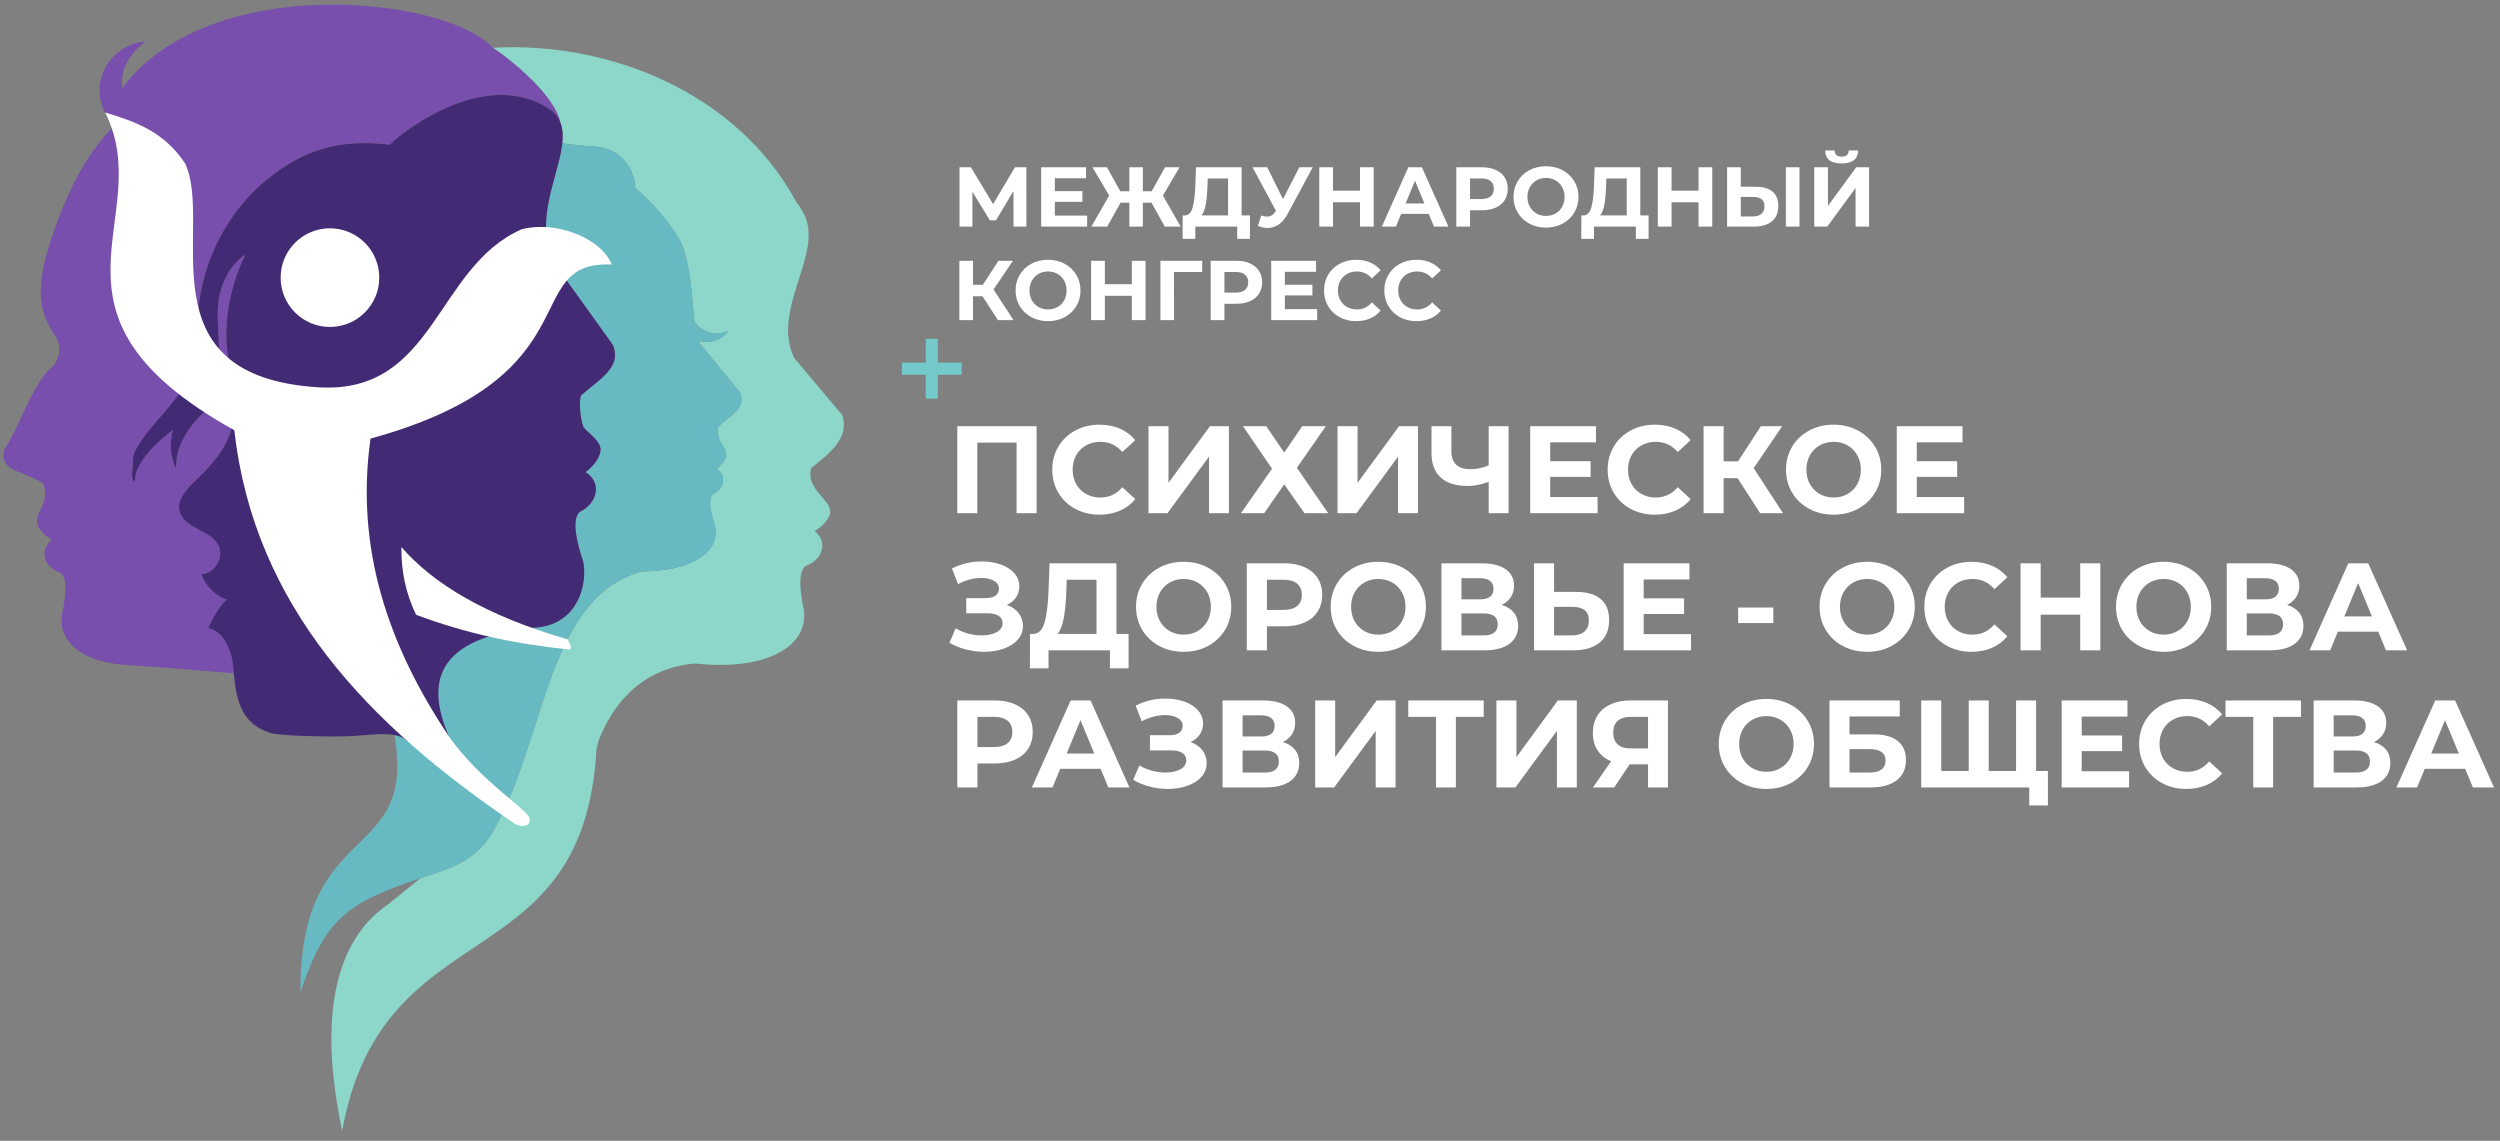 <svg width="206" height="94" viewBox="0 0 206 94" fill="none" xmlns="http://www.w3.org/2000/svg">
<rect x="0" y="0" width="206" height="94" fill="#808080" stroke="none"/>
<g clip-path="url(#clip0_2733_1713)">
<path fill-rule="evenodd" clip-rule="evenodd" d="M76.279 32.844H77.276V30.879H79.241V29.882H77.276V27.919H76.279V29.882H74.315V30.879H76.279V32.844Z" fill="#74CACA"/>
<path d="M85.416 35.117V42.286H83.767V36.469H80.53V42.286H78.882V35.117H85.416ZM143.223 50.063H146.121V51.343H143.223V50.063ZM90.589 42.409C89.857 42.409 89.197 42.251 88.607 41.933C88.016 41.616 87.552 41.175 87.214 40.612C86.876 40.049 86.706 39.412 86.706 38.702C86.706 37.992 86.876 37.355 87.214 36.791C87.552 36.228 88.016 35.788 88.607 35.471C89.197 35.153 89.861 34.994 90.599 34.994C91.22 34.994 91.781 35.103 92.284 35.322C92.785 35.54 93.207 35.854 93.548 36.264L92.483 37.247C91.999 36.687 91.397 36.407 90.681 36.407C90.237 36.407 89.841 36.505 89.493 36.699C89.144 36.894 88.873 37.165 88.678 37.514C88.484 37.862 88.386 38.258 88.386 38.702C88.386 39.146 88.484 39.542 88.678 39.89C88.873 40.238 89.144 40.51 89.493 40.704C89.841 40.899 90.237 40.996 90.681 40.996C91.397 40.996 91.999 40.712 92.483 40.146L93.548 41.129C93.207 41.546 92.784 41.863 92.279 42.082C91.773 42.3 91.21 42.409 90.589 42.409ZM94.635 35.117H96.283V39.787L99.704 35.117H101.261V42.286H99.623V37.626L96.201 42.286H94.635V35.117ZM104.334 35.117L105.819 37.288L107.304 35.117H109.25L106.863 38.548L109.445 42.286H107.489L105.819 39.911L104.17 42.286H102.255L104.816 38.62L102.419 35.117H104.334ZM110.213 35.117H111.862V39.787L115.283 35.117H116.839V42.286H115.2V37.626L111.78 42.286H110.213V35.117ZM124.307 35.117V42.286H122.668V39.706C122.046 39.931 121.469 40.044 120.937 40.044C119.973 40.044 119.236 39.813 118.723 39.352C118.212 38.891 117.956 38.227 117.956 37.36V35.117H119.595V37.175C119.595 37.667 119.726 38.038 119.989 38.287C120.252 38.536 120.632 38.661 121.131 38.661C121.677 38.661 122.19 38.555 122.668 38.343V35.117H124.307ZM131.64 40.955V42.286H126.089V35.117H131.507V36.448H127.737V38.005H131.066V39.295H127.737V40.955H131.64ZM136.352 42.409C135.62 42.409 134.96 42.251 134.37 41.933C133.779 41.616 133.314 41.175 132.977 40.612C132.639 40.049 132.469 39.412 132.469 38.702C132.469 37.992 132.639 37.355 132.977 36.791C133.314 36.228 133.779 35.788 134.37 35.471C134.96 35.153 135.624 34.994 136.361 34.994C136.983 34.994 137.544 35.103 138.047 35.322C138.548 35.54 138.97 35.854 139.311 36.264L138.246 37.247C137.762 36.687 137.16 36.407 136.444 36.407C136 36.407 135.604 36.505 135.256 36.699C134.907 36.894 134.636 37.165 134.441 37.514C134.247 37.862 134.149 38.258 134.149 38.702C134.149 39.146 134.247 39.542 134.441 39.89C134.636 40.238 134.907 40.51 135.256 40.704C135.604 40.899 136 40.996 136.444 40.996C137.16 40.996 137.762 40.712 138.246 40.146L139.311 41.129C138.97 41.546 138.547 41.863 138.042 42.082C137.536 42.3 136.973 42.409 136.352 42.409ZM143.173 39.398H142.026V42.286H140.376V35.117H142.026V38.016H143.214L145.098 35.117H146.85L144.504 38.579L146.921 42.286H145.037L143.173 39.398ZM151.091 42.409C150.346 42.409 149.676 42.249 149.078 41.928C148.48 41.607 148.013 41.165 147.674 40.602C147.336 40.038 147.168 39.405 147.168 38.702C147.168 37.998 147.336 37.365 147.674 36.802C148.013 36.238 148.48 35.796 149.078 35.475C149.676 35.154 150.346 34.994 151.091 34.994C151.834 34.994 152.503 35.154 153.098 35.475C153.692 35.796 154.16 36.238 154.502 36.802C154.843 37.365 155.013 37.998 155.013 38.702C155.013 39.405 154.843 40.038 154.502 40.602C154.16 41.165 153.692 41.607 153.098 41.928C152.503 42.249 151.834 42.409 151.091 42.409ZM151.091 40.996C151.513 40.996 151.896 40.899 152.237 40.704C152.579 40.51 152.847 40.238 153.042 39.89C153.236 39.542 153.333 39.146 153.333 38.702C153.333 38.258 153.236 37.862 153.042 37.514C152.847 37.165 152.579 36.894 152.237 36.699C151.896 36.505 151.513 36.407 151.091 36.407C150.667 36.407 150.285 36.505 149.943 36.699C149.601 36.894 149.334 37.165 149.139 37.514C148.944 37.862 148.847 38.258 148.847 38.702C148.847 39.146 148.944 39.542 149.139 39.89C149.334 40.238 149.601 40.51 149.943 40.704C150.285 40.899 150.667 40.996 151.091 40.996ZM161.844 40.955V42.286H156.293V35.117H161.712V36.448H157.942V38.005H161.271V39.295H157.942V40.955H161.844ZM82.958 49.847C83.374 49.991 83.7 50.215 83.936 50.518C84.172 50.822 84.29 51.176 84.29 51.578C84.29 52.016 84.146 52.394 83.86 52.716C83.572 53.036 83.185 53.282 82.697 53.453C82.209 53.623 81.674 53.709 81.094 53.709C80.602 53.709 80.112 53.647 79.624 53.524C79.136 53.402 78.673 53.214 78.236 52.961L78.748 51.773C79.062 51.964 79.409 52.109 79.788 52.208C80.167 52.308 80.537 52.357 80.899 52.357C81.391 52.357 81.799 52.268 82.123 52.091C82.447 51.913 82.609 51.664 82.609 51.343C82.609 51.077 82.498 50.875 82.277 50.739C82.055 50.602 81.753 50.533 81.37 50.533H79.618V49.284H81.247C81.582 49.284 81.843 49.216 82.031 49.08C82.218 48.943 82.313 48.755 82.313 48.516C82.313 48.236 82.178 48.018 81.908 47.861C81.639 47.704 81.292 47.625 80.868 47.625C80.555 47.625 80.23 47.667 79.895 47.753C79.561 47.838 79.243 47.966 78.943 48.137L78.441 46.846C79.199 46.457 80.018 46.263 80.899 46.263C81.46 46.263 81.974 46.344 82.445 46.508C82.916 46.672 83.292 46.911 83.572 47.225C83.853 47.54 83.993 47.905 83.993 48.321C83.993 48.663 83.9 48.967 83.716 49.233C83.532 49.499 83.278 49.704 82.958 49.847ZM92.996 52.234V55.071H91.459V53.586H86.399V55.071H84.863L84.874 52.234H85.16C85.59 52.22 85.894 51.906 86.071 51.291C86.249 50.677 86.359 49.8 86.399 48.66L86.482 46.416H91.992V52.234H92.996ZM87.864 48.813C87.83 49.667 87.758 50.382 87.648 50.959C87.54 51.536 87.372 51.961 87.147 52.234H90.353V47.769H87.895L87.864 48.813ZM97.533 53.709C96.788 53.709 96.118 53.548 95.52 53.227C94.923 52.907 94.455 52.464 94.118 51.901C93.779 51.337 93.61 50.704 93.61 50.001C93.61 49.298 93.779 48.664 94.118 48.101C94.455 47.538 94.923 47.096 95.52 46.775C96.118 46.454 96.788 46.293 97.533 46.293C98.276 46.293 98.946 46.454 99.54 46.775C100.135 47.096 100.602 47.538 100.944 48.101C101.285 48.664 101.455 49.298 101.455 50.001C101.455 50.704 101.285 51.337 100.944 51.901C100.602 52.464 100.135 52.907 99.54 53.227C98.946 53.548 98.276 53.709 97.533 53.709ZM97.533 52.295C97.956 52.295 98.338 52.198 98.68 52.004C99.022 51.809 99.289 51.538 99.484 51.189C99.679 50.841 99.776 50.445 99.776 50.001C99.776 49.557 99.679 49.161 99.484 48.813C99.289 48.465 99.022 48.193 98.68 47.998C98.338 47.804 97.956 47.707 97.533 47.707C97.11 47.707 96.727 47.804 96.386 47.998C96.045 48.193 95.776 48.465 95.581 48.813C95.387 49.161 95.29 49.557 95.29 50.001C95.29 50.445 95.387 50.841 95.581 51.189C95.776 51.538 96.045 51.809 96.386 52.004C96.727 52.198 97.11 52.295 97.533 52.295ZM105.839 46.416C106.474 46.416 107.025 46.522 107.494 46.734C107.961 46.945 108.321 47.246 108.573 47.635C108.827 48.025 108.953 48.486 108.953 49.018C108.953 49.544 108.827 50.003 108.573 50.395C108.321 50.788 107.961 51.088 107.494 51.297C107.025 51.505 106.474 51.609 105.839 51.609H104.395V53.586H102.736V46.416H105.839ZM105.747 50.257C106.245 50.257 106.625 50.15 106.884 49.934C107.143 49.72 107.273 49.413 107.273 49.018C107.273 48.615 107.143 48.306 106.884 48.091C106.625 47.876 106.245 47.769 105.747 47.769H104.395V50.257H105.747ZM113.572 53.709C112.828 53.709 112.157 53.548 111.559 53.227C110.961 52.907 110.494 52.464 110.156 51.901C109.817 51.337 109.649 50.704 109.649 50.001C109.649 49.298 109.817 48.664 110.156 48.101C110.494 47.538 110.961 47.096 111.559 46.775C112.157 46.454 112.828 46.293 113.572 46.293C114.316 46.293 114.985 46.454 115.58 46.775C116.173 47.096 116.641 47.538 116.983 48.101C117.325 48.664 117.495 49.298 117.495 50.001C117.495 50.704 117.325 51.337 116.983 51.901C116.641 52.464 116.173 52.907 115.58 53.227C114.985 53.548 114.316 53.709 113.572 53.709ZM113.572 52.295C113.995 52.295 114.378 52.198 114.719 52.004C115.061 51.809 115.328 51.538 115.523 51.189C115.718 50.841 115.815 50.445 115.815 50.001C115.815 49.557 115.718 49.161 115.523 48.813C115.328 48.465 115.061 48.193 114.719 47.998C114.378 47.804 113.995 47.707 113.572 47.707C113.148 47.707 112.767 47.804 112.425 47.998C112.083 48.193 111.816 48.465 111.621 48.813C111.426 49.161 111.329 49.557 111.329 50.001C111.329 50.445 111.426 50.841 111.621 51.189C111.816 51.538 112.083 51.809 112.425 52.004C112.767 52.198 113.148 52.295 113.572 52.295ZM123.742 49.847C124.18 49.977 124.513 50.189 124.746 50.483C124.978 50.776 125.095 51.138 125.095 51.568C125.095 52.203 124.854 52.698 124.372 53.053C123.891 53.408 123.203 53.586 122.309 53.586H118.775V46.416H122.114C122.947 46.416 123.596 46.577 124.06 46.897C124.524 47.219 124.756 47.676 124.756 48.27C124.756 48.625 124.667 48.938 124.49 49.207C124.312 49.477 124.063 49.69 123.742 49.847ZM120.424 49.386H121.971C122.332 49.386 122.606 49.313 122.79 49.166C122.974 49.02 123.067 48.803 123.067 48.516C123.067 48.236 122.972 48.021 122.785 47.871C122.597 47.721 122.326 47.646 121.971 47.646H120.424V49.386ZM122.247 52.357C123.026 52.357 123.414 52.05 123.414 51.435C123.414 50.841 123.026 50.544 122.247 50.544H120.424V52.357H122.247ZM129.878 48.772C130.752 48.772 131.422 48.967 131.89 49.356C132.358 49.745 132.591 50.322 132.591 51.087C132.591 51.9 132.334 52.519 131.819 52.946C131.303 53.372 130.578 53.586 129.642 53.586H126.406V46.416H128.055V48.772H129.878ZM129.549 52.357C129.98 52.357 130.316 52.251 130.558 52.039C130.801 51.828 130.922 51.52 130.922 51.117C130.922 50.373 130.465 50.001 129.549 50.001H128.055V52.357H129.549ZM139.341 52.255V53.586H133.79V46.416H139.208V47.748H135.439V49.305H138.768V50.595H135.439V52.255H139.341ZM153.854 53.709C153.11 53.709 152.439 53.548 151.841 53.227C151.244 52.907 150.776 52.464 150.439 51.901C150.1 51.337 149.931 50.704 149.931 50.001C149.931 49.298 150.1 48.664 150.439 48.101C150.776 47.538 151.244 47.096 151.841 46.775C152.439 46.454 153.11 46.293 153.854 46.293C154.598 46.293 155.268 46.454 155.861 46.775C156.456 47.096 156.923 47.538 157.265 48.101C157.606 48.664 157.776 49.298 157.776 50.001C157.776 50.704 157.606 51.337 157.265 51.901C156.923 52.464 156.456 52.907 155.861 53.227C155.268 53.548 154.598 53.709 153.854 53.709ZM153.854 52.295C154.278 52.295 154.659 52.198 155.001 52.004C155.343 51.809 155.611 51.538 155.805 51.189C156 50.841 156.097 50.445 156.097 50.001C156.097 49.557 156 49.161 155.805 48.813C155.611 48.465 155.343 48.193 155.001 47.998C154.659 47.804 154.278 47.707 153.854 47.707C153.431 47.707 153.048 47.804 152.707 47.998C152.366 48.193 152.097 48.465 151.902 48.813C151.708 49.161 151.611 49.557 151.611 50.001C151.611 50.445 151.708 50.841 151.902 51.189C152.097 51.538 152.366 51.809 152.707 52.004C153.048 52.198 153.431 52.295 153.854 52.295ZM162.447 53.709C161.716 53.709 161.056 53.55 160.465 53.232C159.875 52.915 159.41 52.474 159.073 51.911C158.734 51.348 158.565 50.711 158.565 50.001C158.565 49.291 158.734 48.654 159.073 48.091C159.41 47.528 159.875 47.087 160.465 46.77C161.056 46.452 161.72 46.293 162.457 46.293C163.079 46.293 163.64 46.403 164.142 46.621C164.644 46.84 165.066 47.154 165.407 47.563L164.341 48.547C163.857 47.987 163.256 47.707 162.539 47.707C162.096 47.707 161.699 47.804 161.351 47.998C161.003 48.193 160.731 48.465 160.537 48.813C160.342 49.161 160.244 49.557 160.244 50.001C160.244 50.445 160.342 50.841 160.537 51.189C160.731 51.538 161.003 51.809 161.351 52.004C161.699 52.198 162.096 52.295 162.539 52.295C163.256 52.295 163.857 52.012 164.341 51.445L165.407 52.428C165.066 52.845 164.643 53.163 164.137 53.381C163.631 53.6 163.068 53.709 162.447 53.709ZM173.068 46.416V53.586H171.41V50.646H168.152V53.586H166.493V46.416H168.152V49.243H171.41V46.416H173.068ZM178.281 53.709C177.538 53.709 176.867 53.548 176.269 53.227C175.671 52.907 175.204 52.464 174.866 51.901C174.527 51.337 174.359 50.704 174.359 50.001C174.359 49.298 174.527 48.664 174.866 48.101C175.204 47.538 175.671 47.096 176.269 46.775C176.867 46.454 177.538 46.293 178.281 46.293C179.025 46.293 179.695 46.454 180.289 46.775C180.883 47.096 181.351 47.538 181.692 48.101C182.034 48.664 182.204 49.298 182.204 50.001C182.204 50.704 182.034 51.337 181.692 51.901C181.351 52.464 180.883 52.907 180.289 53.227C179.695 53.548 179.025 53.709 178.281 53.709ZM178.281 52.295C178.704 52.295 179.088 52.198 179.428 52.004C179.77 51.809 180.038 51.538 180.233 51.189C180.427 50.841 180.525 50.445 180.525 50.001C180.525 49.557 180.427 49.161 180.233 48.813C180.038 48.465 179.77 48.193 179.428 47.998C179.088 47.804 178.704 47.707 178.281 47.707C177.859 47.707 177.476 47.804 177.134 47.998C176.793 48.193 176.525 48.465 176.33 48.813C176.136 49.161 176.039 49.557 176.039 50.001C176.039 50.445 176.136 50.841 176.33 51.189C176.525 51.538 176.793 51.809 177.134 52.004C177.476 52.198 177.859 52.295 178.281 52.295ZM188.452 49.847C188.889 49.977 189.224 50.189 189.456 50.483C189.688 50.776 189.804 51.138 189.804 51.568C189.804 52.203 189.564 52.698 189.082 53.053C188.601 53.408 187.913 53.586 187.019 53.586H183.485V46.416H186.823C187.656 46.416 188.305 46.577 188.769 46.897C189.234 47.219 189.466 47.676 189.466 48.27C189.466 48.625 189.377 48.938 189.199 49.207C189.022 49.477 188.773 49.69 188.452 49.847ZM185.134 49.386H186.68C187.042 49.386 187.315 49.313 187.5 49.166C187.684 49.02 187.776 48.803 187.776 48.516C187.776 48.236 187.682 48.021 187.494 47.871C187.306 47.721 187.035 47.646 186.68 47.646H185.134V49.386ZM186.957 52.357C187.735 52.357 188.124 52.05 188.124 51.435C188.124 50.841 187.735 50.544 186.957 50.544H185.134V52.357H186.957ZM195.97 52.05H192.641L192.007 53.586H190.306L193.501 46.416H195.141L198.346 53.586H196.605L195.97 52.05ZM195.447 50.789L194.311 48.045L193.174 50.789H195.447ZM81.985 57.716C82.62 57.716 83.171 57.822 83.639 58.033C84.106 58.245 84.467 58.545 84.72 58.935C84.972 59.324 85.098 59.785 85.098 60.317C85.098 60.843 84.972 61.302 84.72 61.695C84.467 62.087 84.106 62.388 83.639 62.596C83.171 62.804 82.62 62.908 81.985 62.908H80.54V64.885H78.882V57.716H81.985ZM81.893 61.557C82.391 61.557 82.77 61.449 83.029 61.234C83.289 61.019 83.418 60.713 83.418 60.317C83.418 59.914 83.289 59.605 83.029 59.39C82.77 59.175 82.391 59.068 81.893 59.068H80.54V61.557H81.893ZM90.69 63.349H87.362L86.727 64.885H85.027L88.222 57.716H89.861L93.067 64.885H91.326L90.69 63.349ZM90.168 62.089L89.032 59.344L87.894 62.089H90.168ZM98.096 61.147C98.512 61.29 98.838 61.514 99.075 61.818C99.31 62.122 99.428 62.475 99.428 62.878C99.428 63.315 99.284 63.693 98.997 64.015C98.71 64.336 98.323 64.581 97.834 64.752C97.347 64.923 96.812 65.008 96.232 65.008C95.74 65.008 95.25 64.947 94.762 64.824C94.273 64.701 93.811 64.513 93.374 64.26L93.886 63.072C94.201 63.264 94.547 63.409 94.926 63.508C95.305 63.607 95.675 63.657 96.037 63.657C96.528 63.657 96.936 63.567 97.261 63.39C97.585 63.212 97.748 62.963 97.748 62.643C97.748 62.376 97.637 62.175 97.415 62.038C97.193 61.901 96.891 61.833 96.508 61.833H94.757V60.583H96.385C96.72 60.583 96.981 60.515 97.169 60.379C97.356 60.242 97.451 60.054 97.451 59.815C97.451 59.535 97.316 59.317 97.046 59.16C96.776 59.003 96.429 58.924 96.007 58.924C95.692 58.924 95.368 58.967 95.034 59.052C94.699 59.138 94.381 59.266 94.081 59.437L93.578 58.146C94.337 57.757 95.156 57.562 96.037 57.562C96.597 57.562 97.112 57.644 97.584 57.808C98.055 57.971 98.43 58.211 98.71 58.525C98.991 58.839 99.131 59.204 99.131 59.621C99.131 59.962 99.038 60.266 98.854 60.532C98.67 60.798 98.417 61.004 98.096 61.147ZM105.706 61.147C106.144 61.276 106.477 61.488 106.71 61.782C106.942 62.075 107.058 62.437 107.058 62.868C107.058 63.503 106.818 63.998 106.336 64.353C105.855 64.707 105.167 64.885 104.273 64.885H100.739V57.716H104.077C104.91 57.716 105.559 57.876 106.023 58.197C106.488 58.518 106.72 58.976 106.72 59.569C106.72 59.925 106.631 60.237 106.454 60.506C106.276 60.776 106.027 60.99 105.706 61.147ZM102.388 60.685H103.934C104.295 60.685 104.569 60.612 104.754 60.466C104.938 60.319 105.031 60.102 105.031 59.815C105.031 59.535 104.936 59.32 104.748 59.17C104.56 59.02 104.289 58.945 103.934 58.945H102.388V60.685ZM104.211 63.657C104.989 63.657 105.378 63.349 105.378 62.734C105.378 62.14 104.989 61.843 104.211 61.843H102.388V63.657H104.211ZM108.369 57.716H110.018V62.386L113.439 57.716H114.996V64.885H113.357V60.225L109.936 64.885H108.369V57.716ZM122.257 59.068H119.964V64.885H118.324V59.068H116.041V57.716H122.257V59.068ZM123.303 57.716H124.952V62.386L128.372 57.716H129.929V64.885H128.291V60.225L124.869 64.885H123.303V57.716ZM137.437 57.716V64.885H135.798V62.98H134.283L133.012 64.885H131.261L132.756 62.724C132.271 62.526 131.899 62.227 131.64 61.828C131.38 61.428 131.25 60.949 131.25 60.389C131.25 59.836 131.377 59.359 131.629 58.96C131.882 58.561 132.241 58.253 132.705 58.038C133.169 57.823 133.716 57.716 134.344 57.716H137.437ZM134.384 59.068C133.914 59.068 133.553 59.177 133.305 59.395C133.055 59.614 132.93 59.938 132.93 60.368C132.93 60.785 133.05 61.105 133.289 61.331C133.528 61.557 133.88 61.669 134.344 61.669H135.798V59.068H134.384ZM145.548 65.008C144.804 65.008 144.133 64.848 143.535 64.527C142.938 64.206 142.47 63.764 142.133 63.2C141.795 62.637 141.625 62.004 141.625 61.301C141.625 60.597 141.795 59.964 142.133 59.4C142.47 58.837 142.938 58.395 143.535 58.074C144.133 57.753 144.804 57.593 145.548 57.593C146.292 57.593 146.962 57.753 147.556 58.074C148.151 58.395 148.617 58.837 148.959 59.4C149.3 59.964 149.471 60.597 149.471 61.301C149.471 62.004 149.3 62.637 148.959 63.2C148.617 63.764 148.151 64.206 147.556 64.527C146.962 64.848 146.292 65.008 145.548 65.008ZM145.548 63.594C145.972 63.594 146.354 63.498 146.696 63.303C147.037 63.108 147.305 62.837 147.499 62.489C147.694 62.14 147.791 61.744 147.791 61.301C147.791 60.857 147.694 60.46 147.499 60.112C147.305 59.764 147.037 59.492 146.696 59.298C146.354 59.103 145.972 59.006 145.548 59.006C145.125 59.006 144.743 59.103 144.401 59.298C144.06 59.492 143.791 59.764 143.597 60.112C143.403 60.46 143.306 60.857 143.306 61.301C143.306 61.744 143.403 62.14 143.597 62.489C143.791 62.837 144.06 63.108 144.401 63.303C144.743 63.498 145.125 63.594 145.548 63.594ZM150.751 57.716H156.539V59.037H152.4V60.512H154.388C155.255 60.512 155.915 60.693 156.369 61.054C156.824 61.416 157.05 61.939 157.05 62.622C157.05 63.339 156.798 63.895 156.292 64.291C155.787 64.687 155.074 64.885 154.152 64.885H150.751V57.716ZM154.059 63.657C154.483 63.657 154.807 63.573 155.032 63.405C155.258 63.238 155.371 62.994 155.371 62.673C155.371 62.045 154.934 61.73 154.059 61.73H152.4V63.657H154.059ZM167.774 57.716V64.885H158.31V57.716H159.959V63.533H162.223V57.716H163.872V63.533H166.125V57.716H167.774ZM168.747 63.533V66.371H167.211V64.885H166.095V63.533H168.747ZM175.435 63.554V64.885H169.884V57.716H175.302V59.047H171.533V60.604H174.861V61.895H171.533V63.554H175.435ZM180.146 65.008C179.415 65.008 178.755 64.85 178.165 64.532C177.574 64.214 177.109 63.773 176.772 63.211C176.434 62.647 176.265 62.011 176.265 61.301C176.265 60.59 176.434 59.954 176.772 59.39C177.109 58.827 177.574 58.386 178.165 58.069C178.755 57.752 179.419 57.593 180.157 57.593C180.778 57.593 181.34 57.702 181.842 57.921C182.344 58.139 182.765 58.453 183.107 58.863L182.041 59.846C181.557 59.286 180.956 59.006 180.238 59.006C179.795 59.006 179.399 59.103 179.051 59.298C178.702 59.492 178.431 59.764 178.236 60.112C178.042 60.46 177.944 60.857 177.944 61.301C177.944 61.744 178.042 62.14 178.236 62.489C178.431 62.837 178.702 63.108 179.051 63.303C179.399 63.498 179.795 63.594 180.238 63.594C180.956 63.594 181.557 63.311 182.041 62.744L183.107 63.728C182.765 64.144 182.342 64.462 181.837 64.68C181.331 64.899 180.768 65.008 180.146 65.008ZM189.601 59.068H187.306V64.885H185.668V59.068H183.383V57.716H189.601V59.068ZM195.613 61.147C196.05 61.276 196.384 61.488 196.616 61.782C196.849 62.075 196.965 62.437 196.965 62.868C196.965 63.503 196.724 63.998 196.242 64.353C195.761 64.707 195.073 64.885 194.179 64.885H190.645V57.716H193.984C194.817 57.716 195.466 57.876 195.93 58.197C196.394 58.518 196.627 58.976 196.627 59.569C196.627 59.925 196.539 60.237 196.36 60.506C196.183 60.776 195.934 60.99 195.613 61.147ZM192.294 60.685H193.841C194.203 60.685 194.476 60.612 194.66 60.466C194.844 60.319 194.937 60.102 194.937 59.815C194.937 59.535 194.843 59.32 194.655 59.17C194.467 59.02 194.196 58.945 193.841 58.945H192.294V60.685ZM194.118 63.657C194.896 63.657 195.285 63.349 195.285 62.734C195.285 62.14 194.896 61.843 194.118 61.843H192.294V63.657H194.118ZM203.131 63.349H199.802L199.167 64.885H197.467L200.663 57.716H202.301L205.507 64.885H203.766L203.131 63.349ZM202.608 62.089L201.471 59.344L200.334 62.089H202.608Z" fill="white"/>
<path d="M83.515 18.672L83.508 15.745L82.069 18.155H81.566L80.127 15.801V18.672H79.065V13.782H80.001L81.832 16.821L83.634 13.782H84.571L84.577 18.672H83.515ZM89.58 17.764V18.672H85.794V13.782H89.489V14.69H86.918V15.752H89.189V16.632H86.918V17.764H89.58ZM94.882 16.702H94.17V18.672H93.059V16.702H92.333L91.236 18.672H89.929L91.396 16.115L90.02 13.782H91.215L92.312 15.759H93.059V13.782H94.17V15.759H94.897L96.001 13.782H97.195L95.826 16.115L97.286 18.672H95.98L94.882 16.702ZM102.994 17.75V19.685H101.946V18.672H98.494V19.685H97.447L97.453 17.75H97.65C97.943 17.741 98.15 17.527 98.271 17.107C98.392 16.688 98.466 16.09 98.494 15.312L98.55 13.782H102.309V17.75H102.994ZM99.493 15.417C99.47 15.999 99.421 16.487 99.347 16.881C99.272 17.273 99.158 17.564 99.004 17.75H101.192V14.704H99.515L99.493 15.417ZM108.17 13.782L106.088 17.652C105.888 18.025 105.647 18.307 105.365 18.498C105.084 18.688 104.778 18.784 104.447 18.784C104.191 18.784 103.925 18.728 103.651 18.616L103.922 17.757C104.118 17.818 104.282 17.848 104.412 17.848C104.551 17.848 104.677 17.814 104.789 17.746C104.901 17.679 105.004 17.573 105.097 17.429L105.139 17.373L103.21 13.782H104.419L105.719 16.409L107.06 13.782H108.17ZM113.194 13.782V18.672H112.062V16.667H109.841V18.672H108.709V13.782H109.841V15.71H112.062V13.782H113.194ZM117.729 17.624H115.458L115.024 18.672H113.865L116.045 13.782H117.163L119.349 18.672H118.162L117.729 17.624ZM117.373 16.765L116.596 14.892L115.821 16.765H117.373ZM122.116 13.782C122.549 13.782 122.926 13.854 123.244 13.998C123.563 14.142 123.809 14.348 123.982 14.613C124.154 14.879 124.24 15.193 124.24 15.556C124.24 15.915 124.154 16.229 123.982 16.496C123.809 16.764 123.563 16.969 123.244 17.111C122.926 17.253 122.549 17.324 122.116 17.324H121.131V18.672H119.999V13.782H122.116ZM122.053 16.402C122.393 16.402 122.651 16.328 122.829 16.181C123.006 16.035 123.094 15.826 123.094 15.556C123.094 15.281 123.006 15.071 122.829 14.924C122.651 14.777 122.393 14.704 122.053 14.704H121.131V16.402H122.053ZM127.391 18.756C126.883 18.756 126.425 18.646 126.018 18.428C125.61 18.209 125.291 17.907 125.061 17.523C124.83 17.139 124.715 16.707 124.715 16.227C124.715 15.747 124.83 15.316 125.061 14.931C125.291 14.547 125.61 14.245 126.018 14.026C126.425 13.807 126.883 13.698 127.391 13.698C127.898 13.698 128.354 13.807 128.76 14.026C129.165 14.245 129.484 14.547 129.717 14.931C129.95 15.316 130.067 15.747 130.067 16.227C130.067 16.707 129.95 17.139 129.717 17.523C129.484 17.907 129.165 18.209 128.76 18.428C128.354 18.646 127.898 18.756 127.391 18.756ZM127.391 17.792C127.679 17.792 127.941 17.726 128.173 17.593C128.406 17.46 128.589 17.275 128.721 17.037C128.855 16.8 128.921 16.53 128.921 16.227C128.921 15.925 128.855 15.654 128.721 15.417C128.589 15.179 128.406 14.994 128.173 14.861C127.941 14.728 127.679 14.662 127.391 14.662C127.102 14.662 126.841 14.728 126.609 14.861C126.376 14.994 126.192 15.179 126.06 15.417C125.927 15.654 125.86 15.925 125.86 16.227C125.86 16.53 125.927 16.8 126.06 17.037C126.192 17.275 126.376 17.46 126.609 17.593C126.841 17.726 127.102 17.792 127.391 17.792ZM135.844 17.75V19.685H134.796V18.672H131.345V19.685H130.297L130.304 17.75H130.5C130.793 17.741 131 17.527 131.122 17.107C131.242 16.688 131.317 16.09 131.345 15.312L131.4 13.782H135.16V17.75H135.844ZM132.344 15.417C132.321 15.999 132.271 16.487 132.197 16.881C132.122 17.273 132.008 17.564 131.855 17.75H134.042V14.704H132.365L132.344 15.417ZM141.091 13.782V18.672H139.959V16.667H137.737V18.672H136.606V13.782H137.737V15.71H139.959V13.782H141.091ZM144.682 15.389C145.278 15.389 145.736 15.522 146.055 15.787C146.374 16.052 146.534 16.446 146.534 16.968C146.534 17.521 146.358 17.945 146.006 18.236C145.654 18.527 145.16 18.672 144.522 18.672H142.314V13.782H143.439V15.389H144.682ZM144.459 17.834C144.752 17.834 144.982 17.762 145.147 17.617C145.312 17.473 145.395 17.263 145.395 16.988C145.395 16.481 145.083 16.227 144.459 16.227H143.439V17.834H144.459ZM147.156 13.782H148.28V18.672H147.156V13.782ZM149.496 13.782H150.621V16.968L152.955 13.782H154.015V18.672H152.898V15.493L150.565 18.672H149.496V13.782ZM151.753 13.467C150.858 13.467 150.406 13.111 150.397 12.398H151.172C151.182 12.739 151.376 12.908 151.753 12.908C151.939 12.908 152.081 12.865 152.179 12.779C152.277 12.693 152.328 12.566 152.332 12.398H153.108C153.104 12.748 152.989 13.013 152.766 13.195C152.542 13.377 152.204 13.467 151.753 13.467ZM80.959 24.41H80.176V26.38H79.051V21.489H80.176V23.466H80.986L82.272 21.489H83.467L81.867 23.851L83.515 26.38H82.23L80.959 24.41ZM86.359 26.463C85.852 26.463 85.394 26.354 84.987 26.135C84.579 25.916 84.26 25.614 84.029 25.231C83.799 24.846 83.683 24.414 83.683 23.934C83.683 23.455 83.799 23.023 84.029 22.639C84.26 22.254 84.579 21.952 84.987 21.734C85.394 21.515 85.852 21.405 86.359 21.405C86.867 21.405 87.323 21.515 87.728 21.734C88.134 21.952 88.453 22.254 88.686 22.639C88.919 23.023 89.034 23.455 89.034 23.934C89.034 24.414 88.919 24.846 88.686 25.231C88.453 25.614 88.134 25.916 87.728 26.135C87.323 26.354 86.867 26.463 86.359 26.463ZM86.359 25.499C86.648 25.499 86.909 25.433 87.141 25.3C87.375 25.168 87.557 24.983 87.69 24.745C87.823 24.507 87.889 24.237 87.889 23.934C87.889 23.632 87.823 23.361 87.69 23.124C87.557 22.886 87.375 22.701 87.141 22.568C86.909 22.436 86.648 22.369 86.359 22.369C86.07 22.369 85.81 22.436 85.576 22.568C85.344 22.701 85.161 22.886 85.028 23.124C84.895 23.361 84.829 23.632 84.829 23.934C84.829 24.237 84.895 24.507 85.028 24.745C85.161 24.983 85.344 25.168 85.576 25.3C85.81 25.433 86.07 25.499 86.359 25.499ZM94.394 21.489V26.38H93.262V24.374H91.04V26.38H89.908V21.489H91.04V23.417H93.262V21.489H94.394ZM99.06 22.411H96.734L96.741 26.38H95.617V21.489H99.067L99.06 22.411ZM101.876 21.489C102.309 21.489 102.686 21.561 103.004 21.706C103.323 21.85 103.569 22.055 103.742 22.321C103.914 22.586 104 22.901 104 23.263C104 23.622 103.914 23.936 103.742 24.203C103.569 24.471 103.323 24.676 103.004 24.818C102.686 24.96 102.309 25.032 101.876 25.032H100.891V26.38H99.759V21.489H101.876ZM101.813 24.109C102.153 24.109 102.411 24.036 102.589 23.889C102.765 23.742 102.854 23.534 102.854 23.263C102.854 22.989 102.765 22.778 102.589 22.631C102.411 22.485 102.153 22.411 101.813 22.411H100.891V24.109H101.813ZM108.534 25.471V26.38H104.747V21.489H108.443V22.397H105.873V23.46H108.143V24.34H105.873V25.471H108.534ZM111.747 26.463C111.25 26.463 110.799 26.356 110.396 26.139C109.993 25.922 109.676 25.622 109.445 25.238C109.215 24.853 109.099 24.419 109.099 23.934C109.099 23.45 109.215 23.016 109.445 22.631C109.676 22.247 109.993 21.947 110.396 21.73C110.799 21.514 111.251 21.405 111.755 21.405C112.179 21.405 112.561 21.48 112.904 21.629C113.246 21.778 113.534 21.992 113.766 22.272L113.04 22.942C112.71 22.561 112.299 22.369 111.81 22.369C111.508 22.369 111.238 22.436 111.001 22.568C110.763 22.701 110.577 22.886 110.444 23.124C110.312 23.361 110.246 23.632 110.246 23.934C110.246 24.237 110.312 24.507 110.444 24.745C110.577 24.983 110.763 25.168 111.001 25.3C111.238 25.433 111.508 25.499 111.81 25.499C112.299 25.499 112.71 25.306 113.04 24.92L113.766 25.59C113.534 25.874 113.245 26.091 112.9 26.24C112.556 26.389 112.171 26.463 111.747 26.463ZM116.715 26.463C116.217 26.463 115.766 26.356 115.363 26.139C114.96 25.922 114.643 25.622 114.413 25.238C114.183 24.853 114.067 24.419 114.067 23.934C114.067 23.45 114.183 23.016 114.413 22.631C114.643 22.247 114.96 21.947 115.363 21.73C115.766 21.514 116.22 21.405 116.722 21.405C117.146 21.405 117.529 21.48 117.871 21.629C118.213 21.778 118.501 21.992 118.734 22.272L118.008 22.942C117.676 22.561 117.267 22.369 116.778 22.369C116.475 22.369 116.205 22.436 115.968 22.568C115.73 22.701 115.545 22.886 115.412 23.124C115.279 23.361 115.213 23.632 115.213 23.934C115.213 24.237 115.279 24.507 115.412 24.745C115.545 24.983 115.73 25.168 115.968 25.3C116.205 25.433 116.475 25.499 116.778 25.499C117.267 25.499 117.676 25.306 118.008 24.92L118.734 25.59C118.501 25.874 118.212 26.091 117.868 26.24C117.523 26.389 117.138 26.463 116.715 26.463Z" fill="white"/>
<path fill-rule="evenodd" clip-rule="evenodd" d="M40.337 68.949L40.36 68.915L40.382 68.88L40.386 68.874L40.405 68.846L40.427 68.811L40.45 68.777L40.45 68.776L40.472 68.741L40.494 68.706L40.512 68.678L40.516 68.67L40.538 68.634L40.56 68.598L40.573 68.577L40.582 68.562L40.603 68.526L40.625 68.489L40.634 68.474L40.646 68.453L40.668 68.416L40.689 68.378L40.694 68.37L40.71 68.341L40.731 68.304L40.752 68.266L40.754 68.265L40.774 68.228L40.795 68.19L40.813 68.157L40.816 68.151L40.837 68.113L40.858 68.074L40.871 68.049L40.879 68.035L40.899 67.996L40.92 67.956L40.929 67.938L40.941 67.917L40.962 67.877L40.982 67.837L40.988 67.826L41.003 67.797L41.024 67.756L41.044 67.715L41.046 67.712L41.065 67.674L41.086 67.634L41.104 67.596L41.106 67.592L41.127 67.55L41.148 67.508L41.162 67.478L41.168 67.466L41.189 67.424L41.21 67.381L41.221 67.359L41.231 67.338L41.251 67.295L41.273 67.252L41.279 67.238L41.294 67.209L41.315 67.164L41.336 67.121L41.338 67.115L41.356 67.076L41.378 67.032L41.398 66.989L41.399 66.987L41.42 66.942L41.441 66.897L41.457 66.863L41.463 66.851L41.484 66.806L41.505 66.76L41.518 66.733L41.527 66.713L41.548 66.667L41.571 66.62L41.579 66.602L41.592 66.573L41.614 66.526L41.636 66.478L41.64 66.469L41.658 66.43L41.681 66.382L41.703 66.334L41.795 66.131L41.856 65.997L41.887 65.927L41.977 65.722L42.005 65.657L42.01 65.643L42.144 65.328L42.15 65.312L42.153 65.306L42.239 65.096L42.293 64.963L42.325 64.885L42.408 64.673L42.433 64.611L42.491 64.459L42.569 64.256L42.574 64.245L42.654 64.029L42.703 63.898L42.735 63.812L42.814 63.595L42.835 63.537L42.892 63.376L42.965 63.174L42.97 63.157L43.048 62.937L43.092 62.809L43.123 62.716L43.2 62.495L43.218 62.441L43.275 62.272L43.342 62.073L43.349 62.049L43.464 61.703L43.497 61.603L43.57 61.379L43.586 61.332L43.644 61.154L43.707 60.959L43.716 60.93L43.788 60.705L43.827 60.587L43.861 60.48L43.933 60.255L43.947 60.214L44.005 60.03L44.066 59.84L44.077 59.805L44.184 59.467L44.221 59.355L44.293 59.131L44.304 59.095L44.365 58.906L44.424 58.723L44.437 58.682L44.51 58.459L44.544 58.353L44.582 58.236L44.656 58.013L44.665 57.982L44.729 57.791L44.787 57.615L44.803 57.569L44.877 57.348L44.91 57.248L44.952 57.127L45.027 56.907L45.035 56.884L45.103 56.689L45.161 56.522L45.179 56.471C45.307 56.109 45.438 55.75 45.573 55.397L45.654 55.185L45.726 55.002L45.753 54.933C45.83 54.738 45.909 54.544 45.989 54.353L46.076 54.148L46.077 54.146L46.152 53.972L46.181 53.906C46.323 53.582 46.469 53.265 46.622 52.955L46.718 52.762V52.761L46.815 52.572C48.192 49.912 50.029 47.844 52.904 47.079C56.937 47.094 59.387 45.478 58.914 43.325C58.455 41.949 58.377 41.06 58.73 40.722C59.667 40.273 59.918 39.188 59.037 38.636C59.347 38.415 59.813 37.922 59.825 37.461C59.806 36.677 58.965 36.453 59.182 35.172C60.093 34.257 61.55 33.65 60.958 32.333L57.642 28.279C57.606 28.224 57.573 28.158 57.543 28.085C57.88 28.181 58.244 28.204 58.612 28.136C59.185 28.032 59.671 27.727 60.012 27.307C58.578 27.747 57.761 27.199 57.226 26.556C56.977 24.462 56.918 21.224 55.878 19.56C54.914 18.019 53.708 16.66 52.338 15.49C52.304 13.675 50.867 12.17 49.026 12.081C48.182 12.04 47.277 11.94 46.33 11.811C46.408 11.171 46.373 10.591 46.168 10.082C45.719 7.966 42.44 5.154 40.603 3.934C50.282 3.396 60.739 7.695 65.565 16.554H65.562C65.82 16.896 66.052 17.259 66.251 17.648C67.919 20.904 63.48 25.517 65.455 29.512L69.406 34.206C70.038 36.14 68.264 37.42 66.849 38.567C66.353 40.33 68.499 41.13 68.407 42.231C68.32 42.877 67.594 43.498 67.127 43.76C68.278 44.667 67.763 46.148 66.383 46.636C65.838 47.057 65.813 48.315 66.251 50.313C66.589 53.401 62.913 55.298 57.265 54.67C52.7 55.087 50.465 58.175 49.368 60.916C49.287 61.189 49.217 61.446 49.155 61.69C48.09 81.029 31.547 74.701 28.189 93.199C27.615 90.209 25.234 79.21 31.898 74.573C32.881 73.779 33.802 73.053 34.653 72.364C35.028 72.238 35.42 72.108 35.83 71.973C38.285 71.165 39.454 70.264 40.337 68.949Z" fill="#8CD6CA"/>
<path fill-rule="evenodd" clip-rule="evenodd" d="M24.76 81.744C26.951 75.265 28.804 74.279 35.831 71.973C39.635 70.724 40.359 69.238 41.703 66.334C45.005 59.199 45.657 49.007 52.904 47.079C56.937 47.094 59.387 45.478 58.915 43.325C58.456 41.949 58.377 41.06 58.73 40.722C59.667 40.273 59.918 39.188 59.037 38.636C59.347 38.415 59.813 37.922 59.825 37.461C59.806 36.677 58.965 36.453 59.182 35.172C60.094 34.257 61.55 33.65 60.958 32.333L57.642 28.279C57.607 28.224 57.573 28.158 57.543 28.085C57.88 28.182 58.244 28.204 58.613 28.137C59.185 28.032 59.672 27.727 60.012 27.307C58.578 27.747 57.761 27.199 57.226 26.556C56.977 24.462 56.918 21.224 55.878 19.56C54.914 18.019 53.708 16.66 52.338 15.49C52.304 13.675 50.867 12.17 49.026 12.081C48.182 12.04 47.277 11.94 46.33 11.811C46.066 14.265 44.332 17.517 45.262 20.581C45.466 21.147 45.731 21.71 46.082 22.264L50.484 28.398L50.523 28.488L50.523 28.489L50.557 28.576L50.558 28.578C50.872 29.435 50.588 30.085 50.063 30.669L50.058 30.675L50.05 30.683C49.431 31.399 48.489 32.004 47.84 32.625L47.836 32.651L47.832 32.678L47.828 32.706C47.756 33.211 47.763 34.069 47.982 34.895L47.983 34.899L47.986 34.911L48.079 35.219C48.703 35.87 49.469 36.369 49.486 37.052C49.466 37.778 48.734 38.554 48.247 38.901C49.632 39.77 49.236 41.477 47.763 42.182C47.207 42.715 47.33 44.113 48.053 46.279C48.425 47.974 47.719 51.636 43.814 51.731C26.13 53.674 46.263 69.512 33.559 61.062C33.291 60.794 32.922 60.642 32.491 60.565C34.394 71.26 24.672 67.317 24.76 81.744Z" fill="#67BAC2"/>
<path fill-rule="evenodd" clip-rule="evenodd" d="M9.464 10.302C6.965 12.794 5.332 16.171 4.035 20.273C2.458 25.26 4.026 26.705 4.754 28.054C4.928 28.608 5.068 29.07 4.406 30.165L4.405 30.166C2.817 31.249 1.503 35.367 0.372 37.038C-0.242 38.896 2.252 38.824 3.602 39.888C4.07 41.557 2.972 42 3.055 43.049C3.136 43.661 3.83 44.238 4.277 44.478C3.17 45.366 3.659 46.768 4.978 47.203C5.5 47.594 5.519 48.793 5.093 50.706C4.828 53.028 6.949 54.599 10.502 54.806C13.483 54.98 16.43 55.256 19.263 55.482L19.213 54.946C19.088 53.601 18.48 52.083 17.174 51.74C17.519 50.879 18.025 50.081 18.657 49.4C17.704 49.058 16.923 48.269 16.59 47.313C17.702 47.282 18.512 45.874 17.979 44.898C17.292 43.638 15.165 43.546 14.801 42.159C14.541 41.165 15.397 40.264 16.145 39.56C17.405 38.372 18.61 37.016 19.068 35.346C19.352 34.308 19.322 33.246 19.195 32.175C18.63 32.548 18.069 32.928 17.537 33.346C15.88 34.642 14.424 36.51 14.513 38.612C14.016 37.627 13.958 36.466 14.253 35.406C12.977 36.442 11.736 37.503 11.194 39.005C11.127 39.974 10.943 39.785 10.874 39.193C10.905 38.667 10.94 38.136 10.98 37.601C11.032 37.403 11.103 37.213 11.195 37.044C12.402 34.826 14.657 33.256 15.585 30.907C16.252 29.22 16.148 27.343 16.327 25.538C16.732 21.454 18.719 17.517 21.873 14.891C25.26 12.072 28.407 11.488 32.071 11.919C32.097 11.911 32.123 11.901 32.149 11.893C33.275 10.737 40.279 5.379 45.505 9.15C45.819 9.425 46.033 9.738 46.169 10.085C45.723 7.968 42.44 5.153 40.602 3.934C36.82 -0.256 17.3 -2.43 10.073 7.253C9.953 6.055 10.297 4.704 11.988 3.426C11.079 3.487 10.178 3.858 9.46 4.542C7.861 6.063 7.771 8.554 9.258 10.105C9.326 10.176 9.394 10.241 9.464 10.302ZM18.433 31.306C18.154 31.579 17.831 31.796 17.499 32.002C17.602 31.797 17.694 31.586 17.769 31.363C18.497 29.165 17.591 26.541 18.112 24.223C18.399 22.941 19.147 21.673 20.214 20.976C19.077 23.33 18.499 25.975 18.683 28.452C18.736 29.175 18.854 29.902 18.971 30.628C18.817 30.867 18.645 31.098 18.433 31.306Z" fill="#784FAC"/>
<path fill-rule="evenodd" clip-rule="evenodd" d="M43.814 51.731C47.719 51.636 48.425 47.974 48.053 46.279C47.33 44.113 47.207 42.715 47.763 42.182C49.236 41.477 49.632 39.77 48.247 38.901C48.734 38.554 49.466 37.778 49.486 37.052C49.469 36.369 48.703 35.87 48.079 35.218C47.75 34.256 47.746 33.178 47.84 32.625C49.071 31.448 51.355 30.331 50.484 28.398L46.082 22.264C42.737 17.469 48.41 11.696 45.505 9.149C40.279 5.379 33.275 10.737 32.149 11.893C32.123 11.901 32.097 11.911 32.071 11.919C28.407 11.488 25.26 12.072 21.873 14.891C18.719 17.517 16.732 21.454 16.327 25.538C16.148 27.343 16.252 29.22 15.585 30.907C14.657 33.256 12.402 34.826 11.196 37.044C11.103 37.213 11.032 37.403 10.98 37.601C10.94 38.136 10.905 38.667 10.874 39.193C10.943 39.785 11.128 39.974 11.194 39.005C11.736 37.503 12.977 36.442 14.253 35.406C13.958 36.466 14.016 37.627 14.513 38.612C14.425 36.51 15.881 34.642 17.537 33.346C18.069 32.928 18.63 32.548 19.195 32.175C19.322 33.246 19.353 34.308 19.068 35.346C18.61 37.016 17.405 38.372 16.145 39.56C15.398 40.264 14.541 41.165 14.801 42.159C15.165 43.546 17.293 43.638 17.98 44.898C18.513 45.874 17.702 47.282 16.59 47.313C16.923 48.269 17.704 49.058 18.657 49.4C18.025 50.081 17.519 50.879 17.174 51.74C18.48 52.083 19.089 53.601 19.213 54.946C19.435 57.347 19.634 59.575 22.325 60.406C23.454 60.679 27.559 60.712 28.187 60.672C30.08 60.708 32.546 60.045 33.559 61.062C46.263 69.512 26.13 53.674 43.814 51.731ZM18.433 31.306C18.154 31.579 17.831 31.796 17.499 32.002C17.602 31.797 17.695 31.586 17.769 31.363C18.497 29.165 17.591 26.541 18.112 24.223C18.399 22.941 19.147 21.673 20.214 20.976C19.078 23.33 18.499 25.975 18.683 28.452C18.736 29.175 18.855 29.902 18.971 30.628C18.818 30.867 18.645 31.098 18.433 31.306Z" fill="#432A75"/>
<path fill-rule="evenodd" clip-rule="evenodd" d="M15.242 13.447C13.542 10.911 11.298 10.053 8.663 9.269C13.056 18.028 1.908 25.767 19.305 35.448C20.95 49.993 30.381 59.729 42.406 67.863C42.83 68.141 43.745 68.207 43.639 67.463C43.53 66.697 39.602 64.426 36.948 60.619C31.891 53.028 29.276 45.053 30.531 36.14C49.216 31.009 42.647 21.466 50.41 21.796C49.519 19.586 45.776 18.162 42.992 18.89C35.884 22.014 35.867 32.418 26.357 31.92C11.467 31.07 17.677 18.493 15.242 13.447ZM46.795 52.692C40 50.72 35.717 48.11 33.077 45.081C33.05 46.975 33.407 48.839 34.284 50.657C38.423 52.218 42.654 53.097 46.946 53.522C47.208 53.302 46.845 52.969 46.795 52.692ZM27.188 18.812C29.433 18.812 31.252 20.632 31.252 22.877C31.252 25.121 29.433 26.941 27.188 26.941C24.943 26.941 23.124 25.121 23.124 22.877C23.124 20.632 24.943 18.812 27.188 18.812Z" fill="white"/>
</g>
<defs>
<clipPath id="clip0_2733_1713">
<rect width="206" height="93.636" fill="white"/>
</clipPath>
</defs>
</svg>
